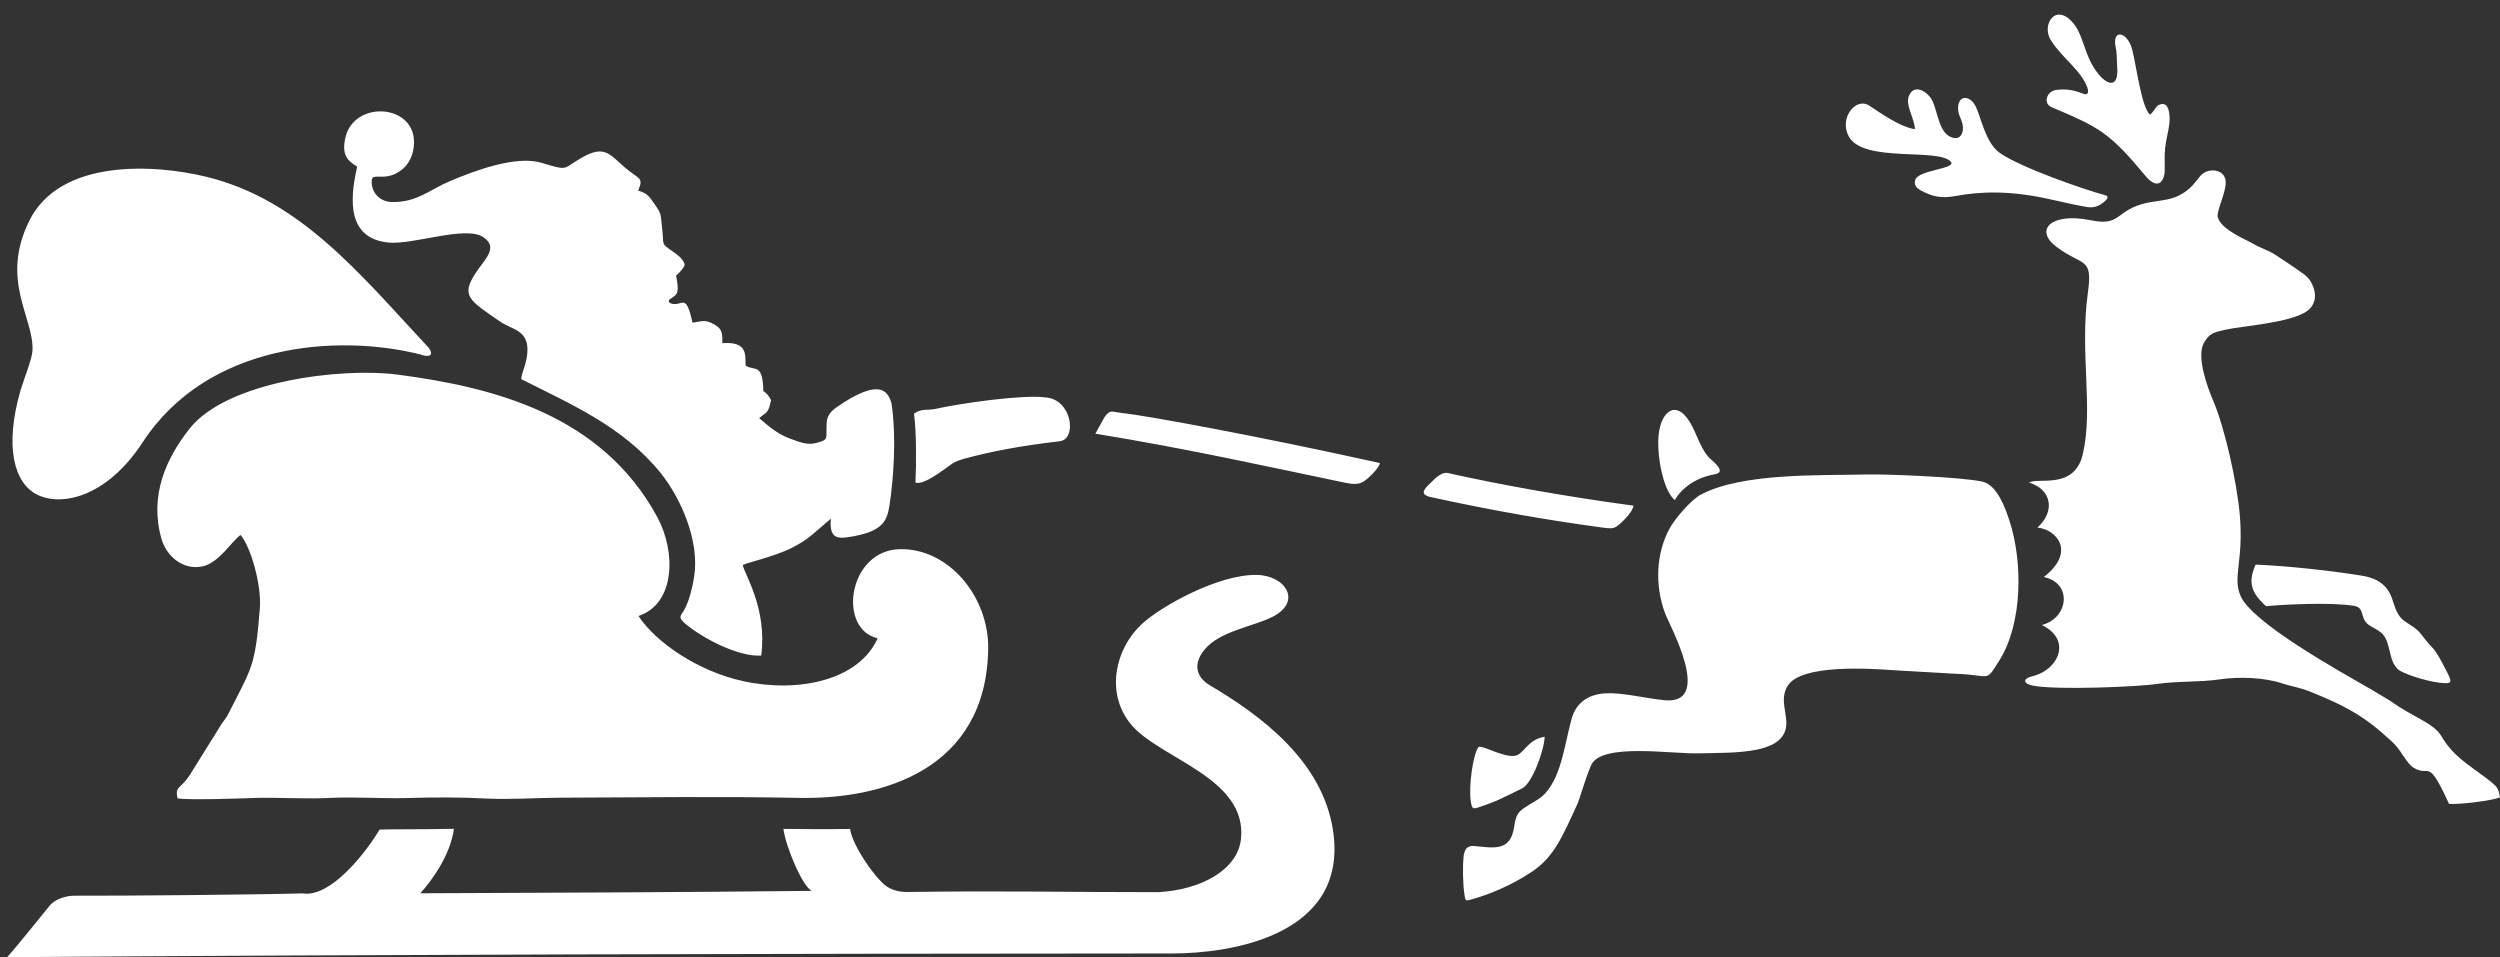 <?xml version="1.0" encoding="UTF-8" standalone="no"?><svg xmlns="http://www.w3.org/2000/svg" xmlns:xlink="http://www.w3.org/1999/xlink" fill="#000000" height="792.3" preserveAspectRatio="xMidYMid meet" version="1" viewBox="-5.4 -11.4 2069.5 792.3" width="2069.5" zoomAndPan="magnify"><rect x="-5.4" y="-11.4" width="2069.5" height="792.3" fill="#333333" stroke="none"/><g id="change1_1"><path d="M 193.711 431.414 C 202.254 441.391 211.258 473.039 209.691 492.359 C 205.789 540.531 203.613 540.055 183.531 579.676 C 181.102 584.477 178.555 586.328 176.199 590.852 L 151.223 630.902 C 143.613 642.16 139.402 639.074 141.527 649.422 C 149.172 651.105 193.508 649.594 204.168 649.18 C 222.453 648.469 246.605 650.188 267.375 649.133 C 288.832 648.055 311.07 649.863 332.641 649.195 C 353.539 648.547 375.391 648.5 396.227 649.582 C 416.875 650.656 439.137 648.988 459.961 648.918 C 524.973 648.703 591.078 647.777 655.695 649.086 C 725.039 650.484 811.023 625.898 812.633 525.793 C 813.328 482.867 780.086 442.172 739.281 443.211 C 699.523 444.219 689.148 500.719 714.754 514.562 C 716.422 515.461 719.039 516.484 721.082 517.027 C 705.621 551.621 655.902 562.391 610.27 552.555 C 572.145 544.344 537.336 520.145 523.141 498.531 C 553.602 488.398 554.324 445.609 538.789 416.812 C 492.855 331.746 402.996 309.07 323.41 298.672 C 277.34 292.656 182.652 304.09 151.582 343.375 C 132.055 368.066 118.191 398.609 128.184 434.371 C 132.25 448.926 145.969 460.809 162.039 457.48 C 175.738 454.648 185.539 437.578 193.711 431.414 Z M 1218.262 607.242 C 1214.051 613.336 1210.16 639.281 1212.148 652.133 C 1213.102 658.25 1214.031 658.426 1218.449 656.953 C 1234.02 651.785 1239.07 648.883 1254.699 641.152 C 1263.09 637.004 1272.961 609.32 1273.262 598.48 C 1259 600.801 1256.211 612.625 1249.102 614.16 C 1239.289 616.281 1220.32 604.277 1218.262 607.242 Z M 1381.051 402.535 C 1387.148 391.727 1399.801 383.711 1413.512 381.336 C 1421.02 380.039 1419.141 375.969 1410.879 368.828 C 1402.961 361.984 1399.25 347.953 1394.059 339.004 C 1381.449 317.238 1367.711 330.488 1367.32 353.445 C 1366.988 372.18 1372.68 396.074 1381.051 402.535 Z M 1179.039 400.098 C 1228.961 410.973 1271.711 418.594 1321.441 425.379 C 1327.629 426.223 1330.109 426.266 1332.949 424.297 C 1337.039 421.457 1346.371 412.367 1346.738 407.16 C 1293.781 400.121 1236.949 390.016 1193.211 380.184 C 1191.469 379.789 1189.559 379.887 1186.5 381.773 C 1183.148 383.848 1182.289 385.121 1178.891 388.297 C 1173.07 393.754 1169.559 398.027 1179.039 400.098 Z M 1870.488 490.441 C 1883.09 489.07 1924.121 486.906 1943.32 490.117 C 1952.961 491.719 1947.32 501.039 1956.5 506.578 C 1963.359 510.711 1968.031 511.961 1970.84 520.535 C 1973.75 529.441 1973.719 536.66 1979.27 542.375 C 1982.641 545.84 2001.23 552.07 2013.48 553.695 C 2025.98 555.352 2024.309 552.965 2019.27 543.051 C 2008.148 521.152 2009.379 527.887 1999.262 514.121 C 1993.898 506.824 1986.078 504.816 1981.84 499.805 C 1975.941 492.84 1976.141 483.738 1971.148 476.84 C 1965.898 469.57 1958.5 466.586 1949.809 465.16 C 1924.059 460.934 1887.691 457.039 1861.809 455.977 C 1855.281 470.602 1858.039 479.277 1870.488 490.441 Z M 901.359 347.594 C 978.008 360.16 1040.18 374.062 1108.5 388.293 C 1114.391 389.523 1118.719 389.684 1122.648 387.645 C 1126.09 385.859 1136.738 375.91 1136.82 371.898 C 1035.391 349.375 941.223 332.199 922.637 330.363 C 914.789 329.586 913.766 327.215 908.938 333.867 Z M 1718.969 66.164 C 1711.699 63.254 1705.43 61.961 1696.699 63.055 C 1688.969 64.023 1685.41 74.148 1693 77.359 C 1732.57 94.102 1740.738 98.168 1771.238 134.93 C 1775.719 140.328 1782.93 144.43 1785.898 134.551 C 1787.391 129.566 1785.828 122.254 1786.871 111.473 C 1787.602 103.867 1789.672 97.672 1790.398 91.051 C 1791.07 84.828 1790.691 71.402 1781.762 75.406 C 1779 76.641 1778.02 80.426 1774.449 83.613 C 1767.371 77.82 1763.102 43.113 1759.629 29.602 C 1755.781 14.629 1742.461 12.012 1746.031 28.133 C 1747.129 33.078 1746.82 38.727 1747.238 44.328 C 1749.031 67.836 1730.852 56.164 1722.051 32.547 C 1719.328 25.254 1716.449 15.312 1712.328 9.703 C 1696.84 -11.375 1683.48 9.422 1692.77 22.562 C 1701.379 36.281 1717.57 47.109 1722.488 61.062 C 1724.059 65.516 1722.66 67.645 1718.969 66.164 Z M 751.199 331.004 C 753.223 345.551 753.195 372.18 752.414 388.105 C 759.691 390.434 776.363 376.84 782.555 372.625 C 785.188 370.832 788.598 369.465 792.559 368.387 C 815.469 362.16 839.934 357.582 871.871 353.867 C 886.453 352.168 882.016 318.695 859.754 317.566 C 841.738 315.113 790.453 322.254 769.129 327.055 C 762.594 328.523 757.539 326.477 751.199 331.004 Z M 1578.148 95.258 C 1566.531 92.848 1552.461 82.977 1541.93 76.012 C 1530.941 68.738 1516.648 86.371 1525.07 101.648 C 1537.23 123.727 1599.672 110.781 1609.512 122.512 C 1614.449 128.406 1582.48 129.227 1580.02 137.52 C 1578.602 142.266 1581.621 144.75 1585.609 146.762 C 1593.789 150.898 1600.852 153.234 1613.75 150.82 C 1632.852 147.246 1657.988 145.801 1693.02 153.859 C 1703.91 156.363 1714.18 158.605 1722.039 159.93 C 1727.84 160.906 1732.59 159.434 1737.602 154.598 C 1739.969 152.328 1739.578 150.82 1737.262 150.195 C 1718.52 145.145 1666.852 126.988 1650.18 115.297 C 1639.91 108.082 1636.121 92.629 1631.852 80.906 C 1630.93 78.348 1629.898 76.031 1628.57 74.191 C 1623.578 67.242 1615.09 67.891 1615.512 79.062 C 1615.77 85.66 1620.359 89.117 1619.41 96.375 C 1618.699 101.77 1615.441 103.527 1611.762 102.746 C 1599.141 100.066 1599.129 80.812 1593.641 70.938 C 1590.199 64.758 1579.398 57.383 1574.828 67.895 C 1571.91 74.594 1577.961 84.562 1579.441 92.715 C 1579.91 95.266 1580.309 95.703 1578.148 95.258 Z M 18.625 171.773 C -5.438 221.105 22.918 251.801 21.492 278.93 C 21.125 285.879 13.938 303.535 11.461 312.191 C -1.656 358.066 6.039 388.289 25.191 397.977 C 45.336 408.164 82.832 400.461 112.742 354.676 C 166.512 272.379 274.078 264.816 342.609 282.004 C 348.297 284.242 354.715 283.898 349.5 276.531 C 291.34 213.996 242.766 153.746 165.215 134.895 C 122.133 124.43 43.992 119.797 18.625 171.773 Z M 1213.578 732.898 C 1227.18 729.027 1245.422 721.75 1262.371 710.453 C 1281.02 698.027 1287.48 682.172 1300.75 653.336 C 1302.09 650.414 1306.629 633.77 1311.762 622.027 C 1320.031 603.102 1379.352 613.02 1401.352 612.211 C 1412.988 611.781 1433.27 612.398 1449.051 609.121 C 1459.211 607.016 1472.27 602.289 1473.281 588.914 C 1474.059 578.672 1467.691 567.656 1474.301 556.531 C 1485.23 538.117 1542.641 541.977 1563.48 543.48 L 1613.281 546.348 C 1643.441 547.273 1637.73 554.312 1649.781 535.105 C 1668.898 504.66 1669.23 453.746 1658 419.594 C 1654.48 408.883 1647.828 390.043 1635.59 387.293 C 1618.641 383.5 1555.852 380.965 1539.941 381.371 C 1501.551 382.34 1436.781 379.812 1402.48 398.074 C 1394.551 402.289 1381.129 417.785 1376.488 426.43 C 1365.699 446.52 1364.18 472.664 1372.93 496.227 C 1376.809 506.641 1413.57 572.648 1372.031 568.199 C 1354.512 566.328 1337.211 561.68 1323.148 562.547 C 1310.488 563.332 1299.469 569.449 1295.59 583.625 C 1289.691 605.227 1287.32 629.344 1274.578 644.383 C 1269.941 649.719 1265.75 651.402 1258.898 655.746 C 1252.262 659.957 1249.559 661.914 1248.109 672.504 C 1245.172 693.93 1231.18 690.395 1214.879 688.926 C 1208.391 688.344 1206.621 692.734 1206.078 698.348 C 1205.379 705.777 1205.5 719.648 1206.809 728.711 C 1207.691 734.938 1207.672 734.574 1213.578 732.898 Z M 1674.34 388.086 C 1693.262 394 1695.93 412.051 1681.18 425.316 C 1697.129 426.961 1713.328 445.391 1686.461 466.266 C 1710.359 471.176 1707.078 500.281 1684.82 505.977 C 1710.141 518.227 1698.512 543.227 1677.32 548.277 C 1668.328 550.43 1669.539 554.711 1677.422 556.172 C 1698.531 560.105 1765.879 556.906 1779.262 554.895 C 1797.18 552.215 1815.262 553.484 1832.25 550.961 C 1847.91 548.641 1869.031 549.34 1883.898 554.34 C 1891.391 556.852 1898.469 557.773 1906.09 560.812 C 1932.141 571.215 1949.891 579.848 1970.68 598.961 C 1974.16 602.164 1975.27 602.793 1978.441 606.492 C 1983.141 611.988 1987.461 620.844 1992.07 623.789 C 2006.789 633.188 2003.352 613.633 2021.941 654.105 C 2032.012 654.484 2055.801 651.676 2064.078 648.688 C 2063.398 644.895 2062.98 642.75 2061.609 640.707 C 2060.109 638.457 2057.449 636.324 2052.051 632.234 C 2037.352 621.098 2025.191 614.41 2015.57 597.953 C 2009.191 587.031 1991.398 582.02 1973.98 569.195 L 1956.559 558.777 C 1932.02 544.625 1859.102 504.406 1849.328 481.895 C 1842.469 466.094 1852.09 453.156 1848.648 414.258 C 1846.352 388.266 1836.41 342.902 1826.43 319.672 C 1822.191 309.816 1812.371 283.492 1819.121 272.18 C 1823.762 264.402 1827.078 263.723 1836.559 261.574 C 1850.16 258.496 1891.059 255.938 1904.609 245.949 C 1909.961 242.016 1913.219 234.727 1909.07 224.992 C 1905.5 216.609 1901.391 215.797 1894.91 210.684 L 1878.102 199.492 C 1872.48 195.805 1865.57 193.852 1859.488 190.234 C 1853.828 186.867 1833.328 178.801 1830.512 168.504 C 1829.07 163.211 1837.262 148.797 1837.031 139.156 C 1836.77 128.445 1822.422 126.914 1816.191 134.055 C 1812.609 138.137 1809.172 144.379 1800.148 149.496 C 1784.922 158.145 1769.211 151.609 1750.191 166.559 C 1741.441 173.445 1735.469 172.879 1723.871 170.66 C 1692.48 164.68 1678.25 178.848 1696.949 192.926 C 1718.871 209.43 1727.172 200.746 1722.93 231.074 C 1716.02 280.582 1727.77 327.23 1718.621 365.051 C 1711.5 394.426 1681.02 383.438 1674.34 388.086 Z M 290.297 126.613 C 283.398 156.039 283.094 185.898 315.879 189.344 C 336.531 191.512 379.625 175.113 394.531 184.82 C 407.711 193.391 395.715 203.371 388.449 214.441 C 375.965 233.457 382.711 237.07 408.734 254.906 C 418.578 261.656 432.766 261.688 431.113 280.969 C 430.293 290.625 426.566 296.312 426.07 302.41 C 466.527 323.031 510.137 341.293 541.438 380.105 C 558.188 400.883 573.938 436.441 569.207 466.062 C 567.789 474.93 565.379 485.043 561.371 492.848 C 558.477 498.477 554.254 499.02 563.809 506.488 C 579.336 518.633 606.438 532.277 624.727 531.32 C 629.93 492.176 610.609 463.613 609.488 456.34 C 611.883 454.609 635.992 449.336 649.969 442.16 C 656.457 438.828 661.359 435.949 666.984 431.18 L 682.387 417.965 C 680.824 435.703 688.758 434.855 701.633 432.434 C 726.391 427.777 729.098 418.703 730.977 406.504 C 734.016 386.75 736.977 351.039 732.531 322.289 C 730.562 315.371 727.211 312.117 723.172 311.18 C 712.504 308.703 695.129 320.234 687.562 325.422 C 678.863 331.398 678.953 335.906 678.777 342.152 C 678.488 352.352 680.27 352.562 670.523 355.211 C 663.742 357.055 658.754 355.535 647.805 351.391 C 637.992 347.68 630.609 341.188 623.016 334.723 L 626.203 332.23 C 629.996 329.676 631.055 328.348 632.918 319.836 C 631.09 316.742 629.961 314.523 626.473 312.387 C 626.062 288.633 619.238 296.031 611.879 291.289 C 611.242 282.93 614.184 271.109 592.547 272.645 C 592.711 262.992 591.848 260.617 585.715 257.105 C 578.391 252.914 576.133 254.484 567.859 255.727 C 562.211 229.738 559.496 242.812 550.211 239.844 C 548.008 239.141 547.566 237.488 549.195 236.273 C 552.344 233.922 554.68 233.172 555.387 229.629 C 555.871 227.18 555.59 223.398 554.254 216.828 C 555.961 215.125 558.184 213.234 560.141 210.355 C 561.242 208.727 561.738 208.082 560.871 206.133 C 559.023 201.957 554.922 199.133 550.223 195.867 C 541.547 189.848 544.344 191.398 542.719 177.523 C 541.32 165.621 542.402 165.918 536.488 157.602 C 531.871 151.109 531.023 148.922 522.879 146.383 C 527.746 134.988 523.492 137.332 511.781 127.145 C 497.602 114.812 494.289 107.367 471.141 122.184 C 461.02 128.664 463.094 129.539 443.156 123.438 C 421.691 116.863 386.898 130.172 367.281 138.43 C 350.105 145.664 339.629 156.332 318.93 155.844 C 309.805 155.633 301.93 148.871 302.27 138.32 C 302.523 130.617 312.629 139.637 326.203 129.879 C 332.082 125.656 335.246 119.688 336.531 113.59 C 340.59 94.32 328.629 83.332 314.656 81.184 C 300.852 79.062 285.07 85.574 280.84 101.266 C 275.945 119.422 285.496 123.137 290.297 126.613 Z M 643.098 674.758 C 645.148 689.922 659.18 723.094 666.699 726.066 C 545.062 727.324 463.164 727.539 342.531 728.059 C 351.969 717.691 367.453 696.457 370.371 674.688 C 342.426 675.262 319.977 674.93 308.809 675.332 C 301.117 688.43 285.609 709.035 269.422 720.34 C 261.18 726.098 252.75 729.445 245.102 728.148 C 208.227 729.207 95.391 730.219 56.016 730.066 C 49.621 730.047 40.266 732.766 35.898 738.062 C 25.898 750.195 9.617 770.859 0.562 780.953 C 322.359 778.695 612.383 778.098 965.402 777.875 C 1011.602 777.848 1110.91 763.883 1098.16 676.652 C 1089.629 618.348 1037.949 580.68 996.258 555.961 C 983.812 548.578 982.547 537.391 991.82 526.23 C 1004.621 510.828 1031.949 507.406 1048.129 499.145 C 1072.691 486.594 1058.828 465.094 1035.211 464.527 C 1003.359 463.77 955.285 490.645 939.441 505.527 C 917.938 525.703 909.551 561.809 930.402 587.73 C 953.625 616.605 1027.441 632.008 1021.859 683.234 C 1019.102 708.602 989.023 725.16 953.531 727.141 C 877.922 727.195 826.676 725.828 746.312 726.988 C 738.574 727.098 733.539 725.379 729.199 722.773 C 720.496 717.551 700.258 689.062 698.285 674.805 C 683.555 675.105 650.062 674.906 643.098 674.758" fill="#ffffff" fill-rule="evenodd"/></g></svg>